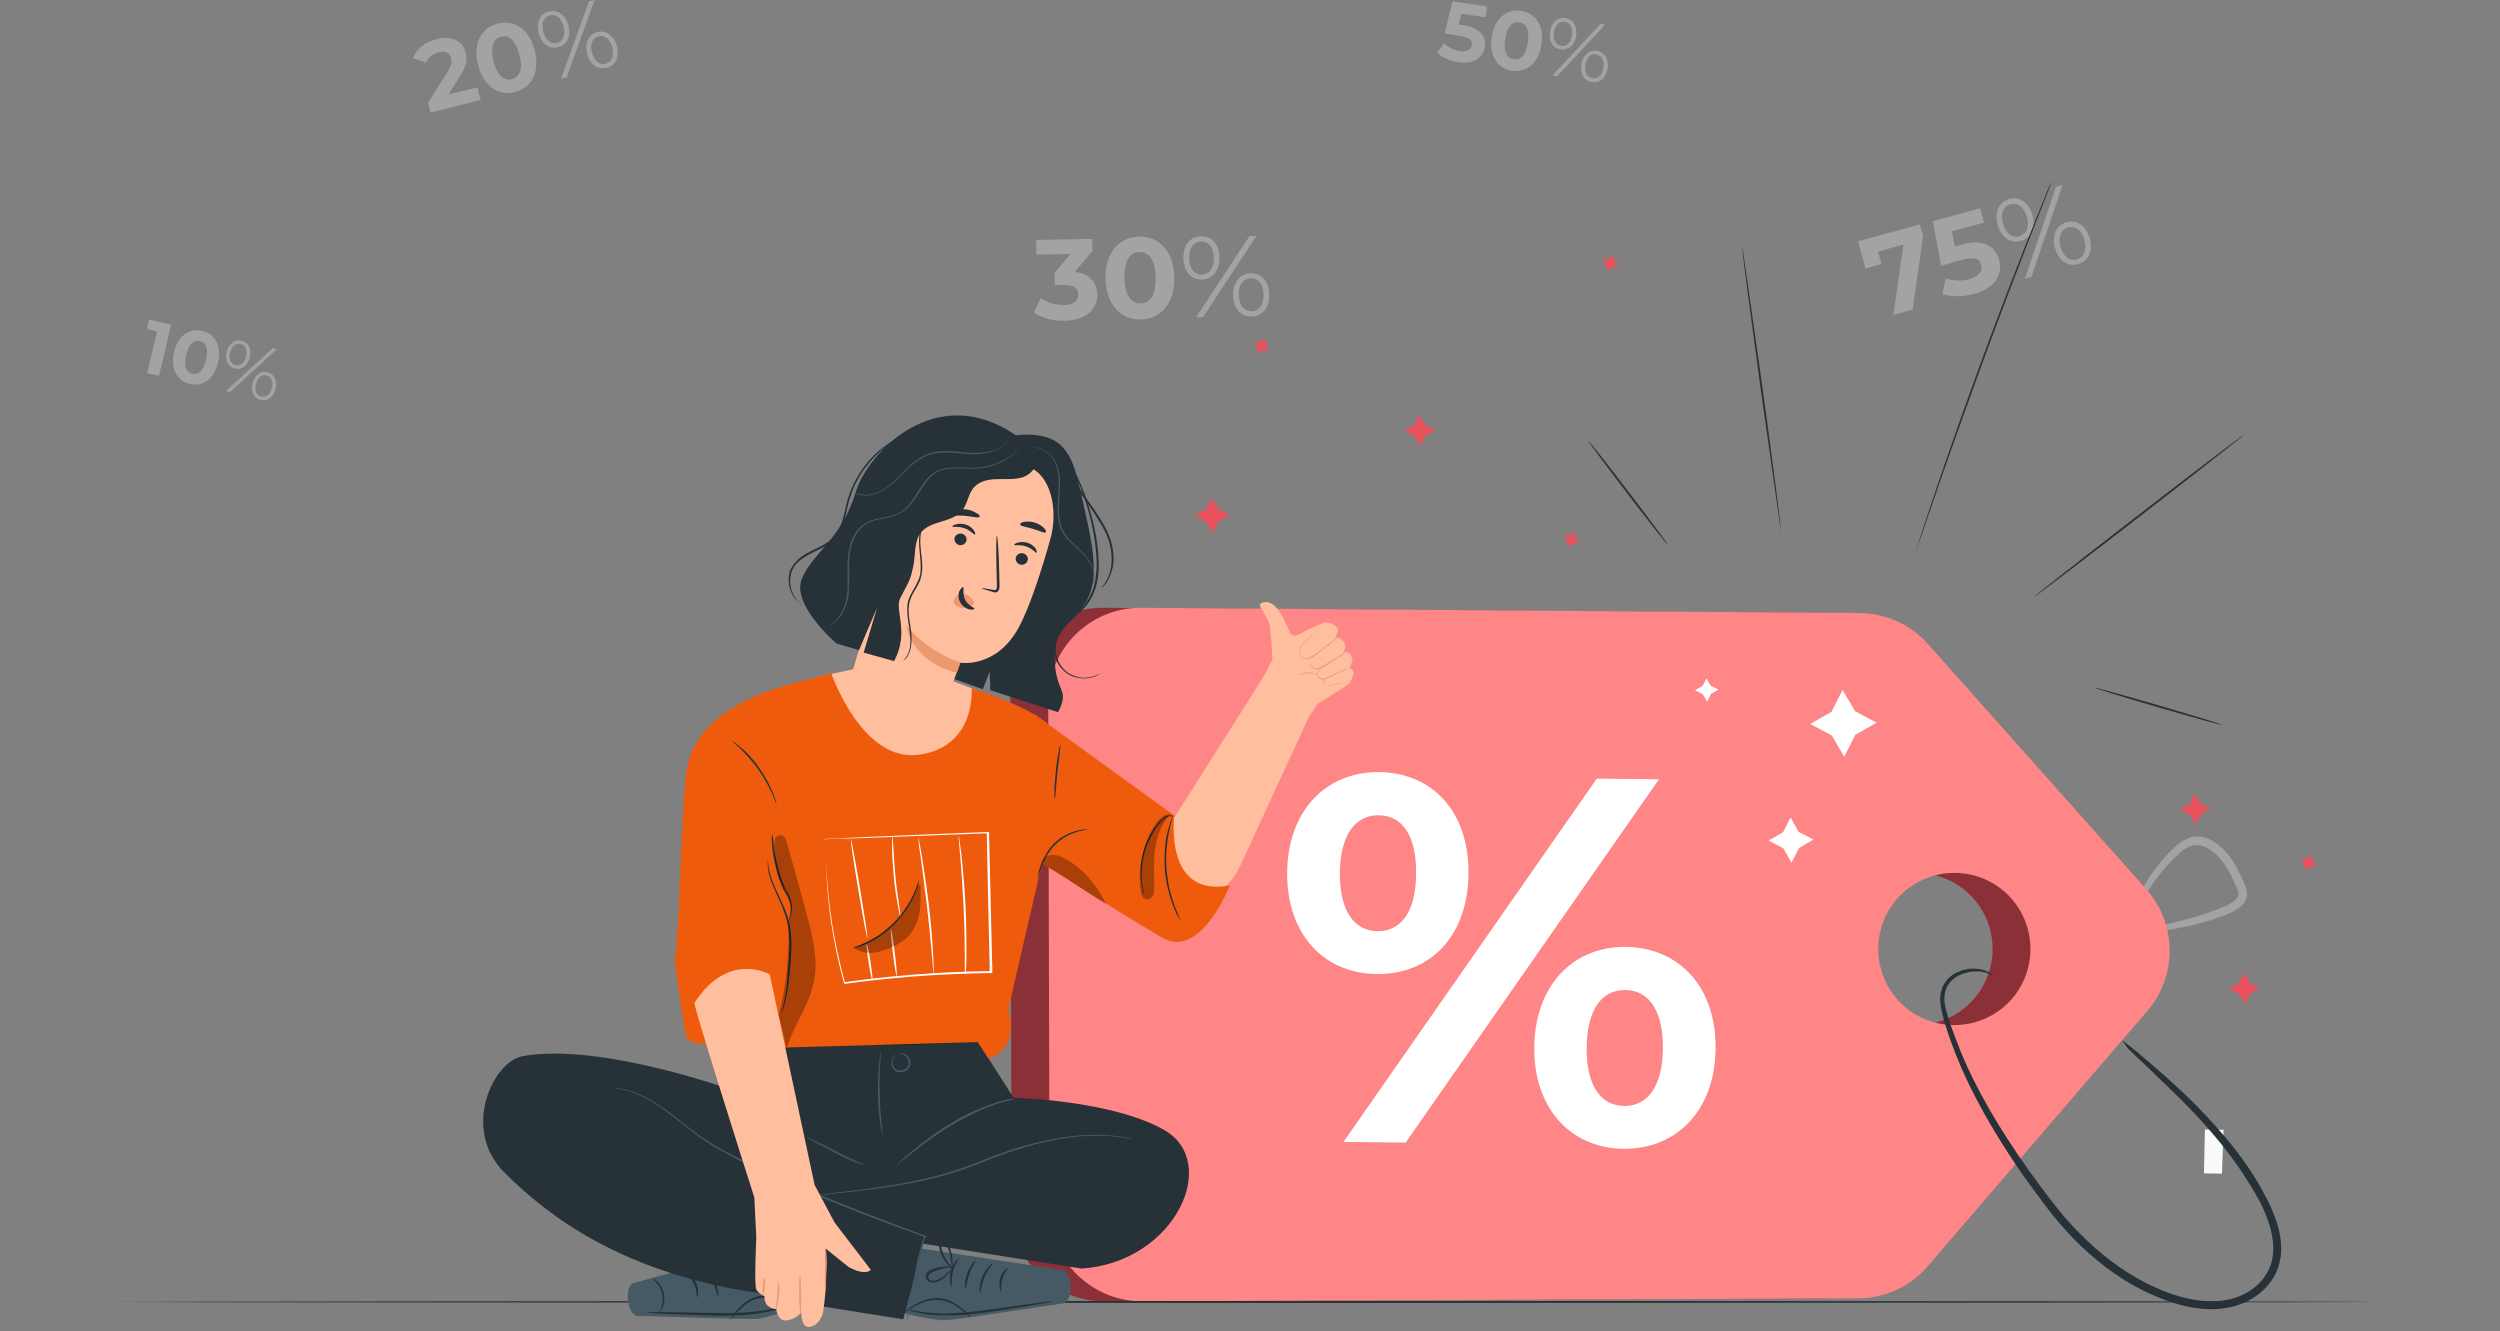 <svg width="447" height="238" viewBox="0 0 447 238" fill="none" xmlns="http://www.w3.org/2000/svg">
<rect x="0" y="0" width="447" height="238" fill="#808080" stroke="none"/>
<g clip-path="url(#clip0_859_13508)">
<path d="M343.268 40.145L343.852 42.193L341.98 55.36L338.528 56.296L340.341 43.714L335.777 45.002L336.421 47.225L333.553 47.986L332.207 43.129L343.268 40.145Z" fill="#A3A3A3"/>
<path d="M357.429 46.405C358.131 48.863 356.902 51.497 352.981 52.55C351.05 53.077 348.884 53.135 347.305 52.55L347.889 49.741C349.177 50.268 350.699 50.268 352.161 49.917C353.741 49.449 354.561 48.512 354.269 47.4C353.976 46.288 353.039 45.82 350.582 46.523L347.07 47.517L345.607 39.559L354.034 37.218L354.736 39.793L349.002 41.373L349.529 44.065L350.64 43.772C354.619 42.602 356.727 44.006 357.429 46.405Z" fill="#A3A3A3"/>
<path d="M357.194 40.203C356.551 37.979 357.429 36.106 359.243 35.58C361.056 35.053 362.753 36.165 363.398 38.447C364.041 40.73 363.164 42.544 361.349 43.07C359.476 43.597 357.779 42.485 357.194 40.203ZM362.403 38.798C361.876 36.984 360.764 36.165 359.476 36.516C358.189 36.867 357.662 38.213 358.131 39.969C358.599 41.724 359.769 42.602 361.056 42.251C362.344 41.842 362.929 40.554 362.403 38.798ZM367.611 33.415L368.781 33.063L363.222 49.508L362.051 49.859L367.611 33.415ZM367.436 44.358C366.792 42.134 367.669 40.261 369.483 39.735C371.356 39.208 372.995 40.378 373.638 42.602C374.283 44.826 373.405 46.699 371.591 47.225C369.776 47.752 368.079 46.64 367.436 44.358ZM372.702 42.953C372.234 41.198 371.063 40.32 369.776 40.671C368.488 41.022 367.962 42.31 368.431 44.124C368.957 45.938 370.069 46.757 371.356 46.406C372.644 45.996 373.17 44.709 372.702 42.953Z" fill="#A3A3A3"/>
<path d="M381.655 166.487C381.655 166.604 380.952 166.721 379.664 166.838C378.378 166.956 376.563 167.072 374.281 167.072C371.999 167.014 369.248 166.897 366.205 166.019C365.796 165.902 365.444 165.726 365.035 165.492C364.625 165.259 364.274 164.907 363.981 164.498C363.688 164.029 363.572 163.503 363.572 162.975C363.572 162.449 363.631 162.039 363.747 161.571C364.157 159.991 364.566 158.294 365.269 156.597C365.62 155.778 366.089 154.959 366.615 154.198C367.141 153.496 367.727 152.794 368.605 152.267C369.014 152.032 369.483 151.799 369.951 151.682C370.418 151.564 370.946 151.564 371.472 151.682C372.408 151.916 373.11 152.442 373.754 152.91C376.154 154.841 377.909 157.065 379.138 159.055C380.367 161.045 380.952 162.801 381.303 164.088C381.596 165.317 381.655 166.078 381.596 166.078C381.362 166.136 380.777 163.327 378.26 159.64C377.031 157.827 375.218 155.837 372.935 154.022C372.35 153.613 371.765 153.203 371.18 153.086C370.594 152.969 370.009 153.086 369.424 153.437C368.838 153.788 368.371 154.374 367.902 155.017C367.434 155.661 367.083 156.363 366.732 157.123C366.089 158.646 365.678 160.284 365.269 161.806C365.094 162.566 365.035 163.151 365.328 163.561C365.561 163.971 366.147 164.322 366.791 164.555C367.434 164.79 368.136 164.966 368.838 165.083C369.54 165.259 370.185 165.375 370.828 165.433C372.115 165.609 373.345 165.726 374.457 165.843C376.68 166.019 378.553 166.019 379.782 166.078C380.952 166.311 381.655 166.428 381.655 166.487Z" fill="#E0E0E0"/>
<path d="M380.836 166.896C380.836 166.78 381.597 166.545 383.002 166.252C384.406 165.902 386.396 165.55 388.854 164.907C391.312 164.322 394.237 163.503 397.281 162.273C398.041 161.98 398.802 161.63 399.387 161.161C399.68 160.928 399.913 160.693 400.089 160.4C400.206 160.167 400.265 159.874 400.206 159.522C400.148 159.172 399.972 158.82 399.797 158.411C399.621 158.001 399.387 157.592 399.211 157.123C398.802 156.304 398.392 155.485 397.866 154.724C397.339 153.963 396.812 153.261 396.11 152.675C395.466 152.09 394.764 151.564 394.004 151.33C393.242 151.037 392.54 151.037 391.838 151.213C391.136 151.447 390.492 151.856 389.906 152.383C387.449 154.548 385.577 156.889 384.289 158.996C383.002 161.102 382.241 163.034 381.772 164.322C381.305 165.667 381.129 166.428 381.012 166.428C380.895 166.428 380.895 165.609 381.187 164.205C381.48 162.799 382.065 160.752 383.352 158.47C384.582 156.187 386.455 153.67 388.971 151.33C389.614 150.745 390.434 150.16 391.429 149.808C392.423 149.457 393.594 149.516 394.53 149.867C394.998 150.043 395.466 150.276 395.934 150.569C396.344 150.862 396.753 151.154 397.164 151.506C397.924 152.208 398.568 152.968 399.153 153.846C399.738 154.724 400.206 155.602 400.616 156.48C400.791 156.889 401.025 157.358 401.201 157.767C401.377 158.177 401.61 158.703 401.728 159.289C401.845 159.874 401.728 160.576 401.436 161.102C401.143 161.63 400.732 162.039 400.323 162.332C399.504 162.917 398.685 163.268 397.866 163.619C394.647 164.848 391.662 165.55 389.146 166.019C386.629 166.487 384.582 166.721 383.178 166.896C381.597 166.954 380.836 167.013 380.836 166.896Z" fill="#A3A3A3"/>
<path d="M397.576 202.011L397.283 209.853L394.064 209.794L394.24 201.952L397.576 202.011Z" fill="#FAFAFA"/>
<path d="M85.372 15.625L85.957 17.849L77.004 20.131L76.536 18.375L79.988 12.874C80.808 11.587 80.808 10.943 80.632 10.358C80.398 9.422 79.637 9.071 78.35 9.363C77.355 9.597 76.594 10.241 76.184 11.177L73.844 10.417C74.429 8.837 75.833 7.549 77.999 7.023C80.632 6.32 82.739 7.257 83.265 9.363C83.558 10.534 83.5 11.646 82.271 13.577L80.222 16.854L85.372 15.625Z" fill="#A3A3A3"/>
<path d="M85.489 11.645C84.494 7.724 86.074 4.974 89 4.213C91.926 3.452 94.618 5.149 95.613 9.011C96.608 12.932 95.028 15.683 92.102 16.444C89.234 17.204 86.484 15.507 85.489 11.645ZM92.863 9.772C92.16 7.08 90.932 6.203 89.586 6.554C88.24 6.905 87.596 8.251 88.24 10.943C88.942 13.634 90.171 14.512 91.517 14.161C92.921 13.81 93.565 12.406 92.863 9.772Z" fill="#A3A3A3"/>
<path d="M96.315 5.91C95.847 3.979 96.549 2.399 98.129 2.048C99.709 1.639 101.113 2.633 101.64 4.565C102.167 6.496 101.347 8.076 99.826 8.427C98.187 8.836 96.783 7.842 96.315 5.91ZM100.762 4.74C100.353 3.219 99.416 2.458 98.305 2.75C97.193 3.043 96.725 4.155 97.134 5.676C97.544 7.198 98.48 7.959 99.592 7.666C100.704 7.373 101.172 6.262 100.762 4.74ZM105.327 0.234L106.322 0L101.289 13.869L100.294 14.103L105.327 0.234ZM104.976 9.597C104.508 7.666 105.268 6.086 106.79 5.735C108.37 5.325 109.774 6.32 110.301 8.251C110.769 10.182 110.067 11.762 108.487 12.114C106.907 12.523 105.444 11.528 104.976 9.597ZM109.482 8.485C109.072 6.964 108.136 6.203 107.024 6.496C105.912 6.788 105.444 7.9 105.853 9.422C106.263 10.943 107.199 11.704 108.311 11.411C109.365 11.06 109.833 9.948 109.482 8.485Z" fill="#A3A3A3"/>
<path d="M196.206 52.609C196.265 55.008 194.45 57.29 190.354 57.349C188.365 57.407 186.258 56.88 184.854 55.886L186.082 53.311C187.194 54.13 188.715 54.54 190.178 54.54C191.818 54.54 192.87 53.837 192.812 52.667C192.812 51.555 191.992 50.911 190.121 50.97H188.598L188.54 48.805L191.408 45.411L185.321 45.528L185.263 42.894L195.27 42.719L195.328 44.884L192.168 48.629C194.86 48.922 196.147 50.502 196.206 52.609Z" fill="#A3A3A3"/>
<path d="M197.669 49.8C197.61 45.06 200.185 42.368 203.697 42.31C207.208 42.251 209.9 44.884 209.959 49.624C210.016 54.365 207.501 57.056 203.931 57.115C200.42 57.173 197.786 54.54 197.669 49.8ZM206.623 49.624C206.565 46.347 205.394 45.06 203.755 45.06C202.117 45.06 201.005 46.464 201.063 49.683C201.122 52.96 202.293 54.248 203.931 54.248C205.57 54.248 206.681 52.902 206.623 49.624Z" fill="#A3A3A3"/>
<path d="M211.598 46.172C211.539 43.831 212.827 42.251 214.757 42.251C216.689 42.192 218.034 43.714 218.034 46.055C218.093 48.395 216.748 49.975 214.875 49.975C212.943 50.034 211.656 48.513 211.598 46.172ZM217.04 46.113C216.982 44.241 216.104 43.187 214.757 43.187C213.412 43.187 212.593 44.358 212.593 46.172C212.651 47.986 213.529 49.098 214.875 49.098C216.221 49.039 217.04 47.927 217.04 46.113ZM223.419 42.192H224.647L215.109 56.705H213.88L223.419 42.192ZM220.492 52.785C220.435 50.444 221.78 48.864 223.653 48.864C225.584 48.805 226.93 50.385 226.93 52.667C226.989 55.008 225.701 56.588 223.77 56.588C221.897 56.647 220.492 55.125 220.492 52.785ZM225.935 52.667C225.877 50.853 224.999 49.742 223.653 49.742C222.307 49.742 221.487 50.912 221.487 52.726C221.546 54.599 222.424 55.652 223.77 55.652C225.116 55.652 225.935 54.54 225.935 52.667Z" fill="#A3A3A3"/>
<path d="M265.492 8.369C265.2 10.183 263.62 11.587 260.694 11.119C259.29 10.885 257.826 10.3 256.949 9.422L258.178 7.725C258.88 8.427 259.875 8.954 260.987 9.129C262.157 9.305 262.976 8.895 263.152 8.076C263.269 7.257 262.801 6.672 260.928 6.379L258.295 5.969L259.699 0.234L265.902 1.171L265.61 3.102L261.279 2.458L260.811 4.389L261.63 4.506C264.732 4.974 265.727 6.555 265.492 8.369Z" fill="#A3A3A3"/>
<path d="M266.722 6.613C267.249 3.219 269.414 1.58 271.988 1.931C274.563 2.341 276.144 4.565 275.617 7.959C275.091 11.353 272.925 12.992 270.35 12.64C267.776 12.231 266.195 10.007 266.722 6.613ZM273.159 7.608C273.511 5.267 272.866 4.155 271.638 3.98C270.467 3.804 269.473 4.623 269.121 6.964C268.77 9.305 269.414 10.417 270.643 10.592C271.872 10.768 272.809 9.949 273.159 7.608Z" fill="#A3A3A3"/>
<path d="M277.14 5.675C277.374 3.978 278.485 3.042 279.89 3.217C281.236 3.451 282.055 4.68 281.821 6.377C281.587 8.074 280.417 9.011 279.071 8.835C277.666 8.66 276.905 7.372 277.14 5.675ZM286.151 4.271L287.029 4.388L278.427 13.634L277.55 13.517L286.151 4.271ZM281.06 6.319C281.295 4.973 280.768 4.095 279.773 3.919C278.778 3.744 278.076 4.505 277.842 5.792C277.666 7.138 278.135 8.016 279.13 8.191C280.124 8.367 280.885 7.665 281.06 6.319ZM282.757 11.527C282.992 9.83 284.162 8.894 285.508 9.069C286.912 9.303 287.673 10.532 287.439 12.229C287.205 13.926 286.093 14.863 284.689 14.687C283.285 14.511 282.465 13.224 282.757 11.527ZM286.679 12.112C286.854 10.766 286.386 9.889 285.391 9.713C284.454 9.537 283.694 10.24 283.459 11.585C283.226 12.931 283.752 13.809 284.747 13.985C285.742 14.161 286.444 13.458 286.679 12.112Z" fill="#A3A3A3"/>
<path d="M30.596 58.052L28.431 67.181L26.324 66.713L28.08 59.281L26.266 58.812L26.675 57.115L30.596 58.052Z" fill="#A3A3A3"/>
<path d="M31.122 62.968C31.824 59.924 33.931 58.637 36.154 59.164C38.437 59.69 39.666 61.797 38.964 64.84C38.261 67.883 36.213 69.171 33.931 68.644C31.707 68.117 30.42 66.01 31.122 62.968ZM36.857 64.313C37.325 62.207 36.798 61.212 35.745 60.978C34.691 60.744 33.755 61.446 33.287 63.494C32.819 65.601 33.346 66.596 34.399 66.83C35.394 67.064 36.33 66.42 36.857 64.313Z" fill="#A3A3A3"/>
<path d="M48.736 62.265L49.496 62.441L41.128 70.107L40.367 69.931L48.736 62.265ZM40.543 62.909C40.894 61.446 41.947 60.627 43.176 60.919C44.405 61.212 44.99 62.382 44.639 63.904C44.288 65.425 43.235 66.186 42.006 65.893C40.777 65.601 40.192 64.372 40.543 62.909ZM43.995 63.728C44.288 62.558 43.878 61.68 43.001 61.504C42.123 61.329 41.42 61.914 41.128 63.084C40.835 64.255 41.245 65.133 42.123 65.308C43.001 65.484 43.761 64.898 43.995 63.728ZM45.166 68.527C45.517 67.064 46.57 66.245 47.799 66.537C49.028 66.83 49.613 68 49.262 69.522C48.911 70.985 47.858 71.804 46.629 71.511C45.4 71.219 44.815 70.048 45.166 68.527ZM48.618 69.346C48.911 68.176 48.502 67.298 47.624 67.122C46.746 66.947 46.044 67.473 45.751 68.702C45.458 69.873 45.868 70.751 46.746 70.926C47.624 71.102 48.326 70.516 48.618 69.346Z" fill="#A3A3A3"/>
<path d="M376.972 158.998L337.94 115.167C334.838 111.655 330.391 109.665 325.709 109.607L197.259 108.67C188.071 108.612 180.58 116.045 180.639 125.232L180.873 216.172C180.873 225.301 188.305 232.674 197.434 232.674L325.416 232.147C330.216 232.147 334.78 230.041 337.881 226.412L377.148 180.767C382.591 174.505 382.474 165.201 376.972 158.998ZM355.261 174.798C352.453 181.762 344.494 185.098 337.531 182.288C330.566 179.48 327.231 171.521 330.04 164.557C332.848 157.593 340.808 154.258 347.771 157.066C354.735 159.875 358.129 167.834 355.261 174.798Z" fill="#E8505B"/>
<g opacity="0.4">
<path d="M376.972 158.999L337.94 115.168C334.838 111.656 330.391 109.666 325.709 109.608L197.259 108.671C188.071 108.613 180.58 116.046 180.639 125.233L180.873 216.173C180.873 225.302 188.305 232.675 197.434 232.675L325.416 232.148C330.216 232.148 334.78 230.042 337.881 226.413L377.148 180.768C382.591 174.506 382.474 165.202 376.972 158.999ZM355.261 174.799C352.453 181.763 344.494 185.099 337.531 182.289C330.566 179.481 327.231 171.522 330.04 164.558C332.848 157.594 340.808 154.259 347.771 157.067C354.735 159.876 358.129 167.835 355.261 174.799Z" fill="black"/>
</g>
<path d="M383.759 158.998L344.727 115.167C341.626 111.655 337.178 109.665 332.497 109.607L204.046 108.67C194.858 108.612 187.368 116.045 187.426 125.232L187.659 216.172C187.659 225.301 195.092 232.674 204.221 232.674L332.204 232.147C337.002 232.147 341.567 230.041 344.668 226.412L383.935 180.767C389.319 174.505 389.261 165.201 383.759 158.998ZM362.048 174.798C359.24 181.762 351.281 185.098 344.318 182.288C337.354 179.48 334.018 171.521 336.827 164.557C339.635 157.593 347.595 154.258 354.558 157.066C361.522 159.875 364.858 167.834 362.048 174.798Z" fill="#FF8686"/>
<path d="M230.146 155.956C230.263 144.954 237.052 137.99 246.59 138.048C256.129 138.165 262.683 145.13 262.566 156.249C262.449 167.367 255.777 174.214 246.239 174.155C236.7 174.097 230.029 167.016 230.146 155.956ZM253.202 156.19C253.261 149.167 250.57 145.773 246.473 145.773C242.435 145.715 239.627 149.167 239.568 156.073C239.509 162.979 242.26 166.489 246.298 166.489C250.394 166.548 253.145 163.212 253.202 156.19ZM285.506 139.219L296.624 139.336L251.331 204.293L240.212 204.176L285.506 139.219ZM274.328 187.205C274.446 176.204 281.234 169.24 290.656 169.298C300.194 169.415 306.865 176.437 306.748 187.498C306.631 198.5 299.844 205.464 290.304 205.405C280.882 205.288 274.211 198.265 274.328 187.205ZM297.327 187.439C297.385 180.533 294.694 177.023 290.597 177.023C286.559 176.965 283.75 180.3 283.692 187.322C283.633 194.345 286.384 197.739 290.422 197.739C294.518 197.798 297.269 194.345 297.327 187.439Z" fill="white"/>
<path d="M379.49 186.092C379.548 186.034 379.957 186.385 380.777 187.029C381.596 187.672 382.767 188.609 384.229 189.896C385.693 191.184 387.507 192.705 389.555 194.636C391.603 196.508 393.827 198.733 396.168 201.366C398.508 203.999 400.966 206.984 403.132 210.495C403.424 210.963 403.658 211.373 403.951 211.841C404.185 212.31 404.478 212.777 404.712 213.245C405.238 214.181 405.766 215.176 406.175 216.171C407.053 218.219 407.813 220.444 407.872 222.901C407.93 224.13 407.755 225.359 407.346 226.587C406.935 227.817 406.292 228.929 405.414 229.923C403.717 231.855 401.318 233.2 398.743 233.727C396.168 234.312 393.417 234.137 390.842 233.552C388.21 232.967 385.752 231.972 383.293 230.801C378.436 228.402 374.281 225.066 370.712 221.439C368.957 219.624 367.318 217.693 365.854 215.761C364.392 213.831 362.987 211.899 361.641 210.027C356.375 202.419 352.278 195.104 349.703 188.55C349.06 186.911 348.474 185.332 348.006 183.81C347.772 183.05 347.538 182.289 347.363 181.586C347.187 180.825 347.011 180.182 346.953 179.421C346.777 177.958 347.128 176.494 347.889 175.5C348.65 174.447 349.703 173.862 350.64 173.569C351.108 173.393 351.575 173.335 352.044 173.217C352.512 173.217 352.922 173.159 353.272 173.217C354.034 173.217 354.678 173.452 355.204 173.628C355.673 173.862 356.023 174.037 356.199 174.271C356.375 174.447 356.492 174.564 356.492 174.564C356.492 174.564 356.375 174.505 356.14 174.388C355.906 174.212 355.555 174.095 355.087 173.921C354.619 173.803 353.976 173.628 353.272 173.686C352.922 173.686 352.512 173.745 352.103 173.803C351.692 173.921 351.283 173.978 350.815 174.154C349.937 174.505 349.06 175.032 348.415 175.968C347.772 176.846 347.538 178.075 347.713 179.362C347.772 180.006 348.006 180.708 348.182 181.411C348.357 182.113 348.591 182.815 348.884 183.576C349.41 185.039 349.995 186.56 350.64 188.198C353.272 194.578 357.427 201.775 362.753 209.266C364.099 211.139 365.504 213.012 366.966 214.942C368.429 216.815 370.009 218.688 371.765 220.444C375.218 223.955 379.255 227.173 383.938 229.514C386.278 230.684 388.677 231.62 391.135 232.148C393.593 232.732 396.051 232.85 398.391 232.381C400.674 231.913 402.839 230.742 404.302 229.045C405.823 227.407 406.526 225.183 406.468 223.018C406.409 220.853 405.766 218.746 404.945 216.756C404.536 215.761 404.068 214.826 403.541 213.948C403.307 213.479 403.015 213.012 402.78 212.601C402.488 212.134 402.254 211.724 401.961 211.315C399.855 207.862 397.513 204.877 395.231 202.244C392.949 199.611 390.784 197.386 388.795 195.456C386.804 193.524 385.107 191.886 383.703 190.54C382.299 189.194 381.187 188.198 380.426 187.438C379.841 186.501 379.431 186.092 379.49 186.092Z" fill="#263238"/>
<path d="M318.514 95.27C318.456 95.27 316.817 83.8 314.828 69.697C312.897 55.535 311.375 44.065 311.493 44.065C311.55 44.065 313.19 55.477 315.179 69.638C317.11 83.742 318.573 95.212 318.514 95.27Z" fill="#263238"/>
<path d="M366.792 32.594C366.792 32.594 366.792 32.652 366.733 32.769C366.674 32.886 366.616 33.062 366.557 33.296C366.382 33.764 366.148 34.408 365.797 35.227C365.153 36.924 364.158 39.382 362.987 42.367C360.647 48.394 357.428 56.762 354.034 66.067C350.64 75.372 347.656 83.799 345.549 89.943C344.496 92.986 343.677 95.444 343.032 97.2C342.74 98.019 342.506 98.721 342.33 99.189C342.271 99.423 342.213 99.54 342.154 99.716C342.213 99.599 342.271 99.423 342.33 99.189C342.506 98.721 342.682 98.077 342.974 97.2C343.501 95.444 344.32 92.986 345.374 89.885C347.421 83.74 350.348 75.255 353.741 66.008C357.135 56.704 360.355 48.394 362.754 42.367C363.982 39.382 364.919 36.924 365.621 35.227C365.972 34.408 366.207 33.764 366.44 33.296C366.557 33.062 366.616 32.945 366.674 32.769C366.733 32.652 366.733 32.594 366.792 32.594Z" fill="#263238"/>
<path d="M382.621 92.318C393.003 84.294 401.371 77.727 401.312 77.65C401.252 77.573 392.788 84.016 382.406 92.04C372.024 100.064 363.657 106.63 363.715 106.707C363.775 106.784 372.239 100.342 382.621 92.318Z" fill="#263238"/>
<path d="M298.175 97.379C298.252 97.32 295.134 93.109 291.21 87.972C287.286 82.835 284.043 78.718 283.966 78.777C283.889 78.836 287.008 83.048 290.931 88.185C294.855 93.322 298.098 97.438 298.175 97.379Z" fill="#263238"/>
<path d="M397.35 129.623C397.377 129.529 392.293 127.965 385.994 126.129C379.696 124.292 374.568 122.88 374.541 122.972C374.514 123.066 379.597 124.629 385.897 126.466C392.195 128.302 397.322 129.715 397.35 129.623Z" fill="#263238"/>
<path d="M323.66 129.446L327.464 127.28L329.454 123.359L331.677 127.163L335.54 129.211L331.736 131.376L329.747 135.298L327.522 131.493L323.66 129.446Z" fill="white"/>
<path d="M303.062 123.419L304.409 122.658L305.111 121.312L305.872 122.599L307.276 123.302L305.93 124.062L305.228 125.467L304.468 124.121L303.062 123.419Z" fill="white"/>
<path d="M316.23 150.278L318.805 148.815L320.152 146.182L321.615 148.757L324.248 150.102L321.673 151.625L320.327 154.257L318.864 151.683L316.23 150.278Z" fill="white"/>
<path d="M424.2 232.791C424.2 232.85 333.962 232.967 222.598 232.967C111.236 232.908 20.998 232.85 20.998 232.791C20.998 232.732 111.236 232.615 222.598 232.615C333.903 232.615 424.2 232.674 424.2 232.791Z" fill="#263238"/>
<path d="M138.569 222.375C138.569 222.375 114.108 229.163 113.171 229.456C111.708 229.983 111.943 235.367 114.225 235.308C115.337 235.25 133.01 235.952 135.233 235.835C137.457 235.717 143.485 233.318 143.485 233.318L138.569 222.375Z" fill="#455A64"/>
<path d="M128.384 231.746C128.267 231.746 128.091 230.459 127.33 229.112C126.57 227.766 125.516 226.947 125.575 226.889C125.633 226.771 126.804 227.473 127.682 228.937C128.501 230.341 128.501 231.746 128.384 231.746Z" fill="#263238"/>
<path d="M130.898 230.567C130.781 230.567 130.547 229.456 129.903 228.168C129.26 226.881 128.499 226.003 128.558 225.886C128.615 225.827 129.552 226.588 130.254 227.934C130.957 229.339 131.016 230.567 130.898 230.567Z" fill="#263238"/>
<path d="M133.296 229.924C133.178 229.924 133.237 228.695 132.71 227.349C132.183 226.003 131.306 225.125 131.364 225.066C131.423 224.95 132.535 225.711 133.061 227.232C133.705 228.636 133.413 229.983 133.296 229.924Z" fill="#263238"/>
<path d="M132.877 226.761C132.818 226.761 132.643 226.118 132.643 224.947C132.643 224.362 132.701 223.719 132.877 222.958C132.994 222.607 133.111 222.197 133.228 221.846C133.286 221.67 133.403 221.437 133.638 221.261C133.872 221.085 134.281 221.085 134.457 221.32C134.691 221.494 134.75 221.787 134.808 222.022C134.808 222.256 134.867 222.431 134.867 222.665C134.867 223.075 134.808 223.484 134.691 223.836C134.515 224.597 134.223 225.182 133.931 225.708C133.345 226.703 132.877 227.23 132.818 227.172C132.76 227.113 133.17 226.586 133.638 225.592C133.872 225.064 134.105 224.479 134.281 223.777C134.34 223.426 134.398 223.075 134.398 222.665C134.398 222.314 134.398 221.846 134.164 221.612C134.048 221.494 133.931 221.494 133.813 221.612C133.696 221.67 133.638 221.846 133.52 222.022C133.345 222.372 133.228 222.724 133.17 223.075C132.994 223.777 132.877 224.421 132.818 225.006C132.818 226.059 132.936 226.761 132.877 226.761Z" fill="#263238"/>
<path d="M132.887 226.536C132.887 226.478 133.473 226.302 134.467 226.302C134.935 226.302 135.579 226.36 136.222 226.536C136.515 226.595 136.867 226.712 137.217 226.887C137.569 227.062 137.919 227.531 137.745 227.999C137.628 228.467 137.276 228.76 136.867 228.877C136.457 228.994 136.105 228.935 135.755 228.877C135.111 228.701 134.584 228.409 134.175 228.116C133.414 227.531 133.004 227.004 133.062 227.004C133.121 226.945 133.59 227.355 134.35 227.882C134.76 228.116 135.228 228.409 135.872 228.525C136.164 228.584 136.515 228.584 136.75 228.525C137.042 228.467 137.276 228.233 137.335 227.94C137.393 227.647 137.217 227.414 136.983 227.238C136.75 227.062 136.398 227.004 136.105 226.887C135.52 226.712 134.935 226.653 134.467 226.595C133.531 226.478 132.945 226.595 132.887 226.536Z" fill="#263238"/>
<path d="M124.638 231.971C124.521 231.971 124.638 230.918 124.169 229.748C123.702 228.578 122.883 227.933 123 227.816C123.058 227.7 124.053 228.285 124.58 229.572C125.047 230.918 124.697 232.03 124.638 231.971Z" fill="#263238"/>
<path d="M141.672 233.083C141.672 233.083 141.321 233.259 140.736 233.551C140.091 233.785 139.215 234.136 138.044 234.37C135.703 234.955 132.368 235.307 128.739 235.248C125.053 235.189 121.775 235.014 119.376 234.955C118.264 234.897 117.269 234.839 116.567 234.78C115.923 234.722 115.514 234.722 115.514 234.663C115.514 234.663 115.865 234.605 116.567 234.605C117.328 234.605 118.264 234.605 119.376 234.605C121.834 234.663 125.11 234.722 128.739 234.78C132.368 234.839 135.703 234.546 137.985 234.02C140.267 233.609 141.672 233.025 141.672 233.083Z" fill="#263238"/>
<path d="M142.368 233.672C142.309 233.731 141.666 233.322 140.553 232.853C139.442 232.385 137.745 231.799 135.931 232.092C134.117 232.385 132.771 233.614 131.952 234.491C131.074 235.369 130.605 235.954 130.547 235.954C130.488 235.896 130.898 235.252 131.717 234.316C132.126 233.848 132.654 233.322 133.356 232.794C134.058 232.268 134.877 231.858 135.872 231.741C137.862 231.449 139.559 232.092 140.671 232.677C141.783 233.146 142.426 233.614 142.368 233.672Z" fill="#263238"/>
<path d="M117.903 234.724C117.844 234.666 118.078 234.374 118.254 233.788C118.429 233.203 118.605 232.384 118.429 231.506C118.254 230.628 117.844 229.867 117.434 229.4C117.025 228.931 116.732 228.697 116.791 228.639C116.791 228.58 117.2 228.755 117.61 229.224C118.078 229.691 118.546 230.452 118.722 231.389C118.897 232.384 118.722 233.261 118.429 233.846C118.195 234.491 117.903 234.724 117.903 234.724Z" fill="#263238"/>
<path d="M164.079 223.136C164.079 223.136 189.125 226.939 190.179 227.173C191.7 227.524 192.11 232.908 189.827 233.084C188.775 233.201 171.277 235.951 169.053 236.068C166.829 236.185 159.807 234.371 159.807 234.371L164.079 223.136Z" fill="#455A64"/>
<path d="M175.256 231.148C175.372 231.148 175.372 229.86 176.016 228.397C176.601 226.934 177.538 226.056 177.479 225.939C177.421 225.822 176.308 226.7 175.665 228.221C174.963 229.801 175.139 231.206 175.256 231.148Z" fill="#263238"/>
<path d="M172.623 230.333C172.74 230.333 172.857 229.164 173.326 227.817C173.794 226.471 174.496 225.476 174.379 225.418C174.32 225.359 173.442 226.237 172.916 227.701C172.448 229.105 172.507 230.333 172.623 230.333Z" fill="#263238"/>
<path d="M170.153 229.985C170.27 229.985 170.035 228.756 170.387 227.351C170.737 225.947 171.557 225.011 171.44 224.952C171.381 224.893 170.387 225.771 169.977 227.293C169.626 228.756 170.035 230.043 170.153 229.985Z" fill="#263238"/>
<path d="M170.223 226.762C170.282 226.762 170.399 226.06 170.282 224.949C170.223 224.363 170.048 223.72 169.813 223.017C169.696 222.666 169.521 222.315 169.346 221.905C169.228 221.729 169.111 221.496 168.877 221.379C168.643 221.203 168.233 221.32 168.058 221.496C167.883 221.729 167.824 222.022 167.824 222.198C167.824 222.433 167.824 222.607 167.883 222.842C167.941 223.252 168.058 223.661 168.175 224.012C168.468 224.715 168.819 225.299 169.17 225.768C169.872 226.704 170.399 227.114 170.458 227.114C170.515 227.055 170.048 226.529 169.404 225.592C169.111 225.124 168.761 224.539 168.526 223.837C168.409 223.485 168.351 223.135 168.292 222.724C168.233 222.374 168.175 221.905 168.409 221.671C168.526 221.555 168.643 221.555 168.702 221.613C168.819 221.672 168.935 221.847 168.994 222.022C169.17 222.374 169.346 222.725 169.463 223.076C169.755 223.778 169.93 224.363 169.989 224.949C170.165 226.06 170.165 226.762 170.223 226.762Z" fill="#263238"/>
<path d="M170.154 226.529C170.154 226.47 169.569 226.353 168.574 226.47C168.107 226.529 167.522 226.646 166.877 226.88C166.585 226.996 166.234 227.114 165.942 227.348C165.649 227.582 165.356 228.05 165.532 228.519C165.707 228.928 166.116 229.221 166.527 229.279C166.936 229.338 167.287 229.279 167.638 229.162C168.282 228.928 168.75 228.519 169.102 228.226C169.804 227.524 170.154 226.996 170.097 226.996C170.038 226.938 169.628 227.407 168.926 228.05C168.574 228.343 168.107 228.693 167.522 228.869C167.229 228.986 166.936 229.045 166.644 228.986C166.351 228.928 166.058 228.752 165.999 228.46C165.883 228.226 166.058 227.933 166.292 227.758C166.527 227.582 166.819 227.407 167.112 227.289C167.696 227.055 168.224 226.88 168.691 226.822C169.511 226.587 170.154 226.587 170.154 226.529Z" fill="#263238"/>
<path d="M178.99 230.973C179.108 230.973 178.873 229.92 179.225 228.75C179.517 227.52 180.277 226.818 180.161 226.701C180.103 226.584 179.166 227.287 178.815 228.633C178.464 229.978 178.932 231.032 178.99 230.973Z" fill="#263238"/>
<path d="M162.209 234.135C162.209 234.135 162.56 234.252 163.204 234.486C163.848 234.662 164.784 234.895 166.012 235.012C168.412 235.305 171.747 235.247 175.376 234.779C179.004 234.31 182.281 233.725 184.622 233.374C185.734 233.199 186.671 233.023 187.431 232.906C188.075 232.789 188.425 232.672 188.425 232.672C188.425 232.672 188.075 232.672 187.373 232.73C186.612 232.848 185.676 232.965 184.563 233.082C182.106 233.433 178.887 233.901 175.317 234.369C171.689 234.838 168.412 234.954 166.012 234.721C163.672 234.486 162.268 234.018 162.209 234.135Z" fill="#263238"/>
<path d="M161.562 234.781C161.621 234.839 162.206 234.372 163.26 233.728C164.313 233.142 165.893 232.323 167.766 232.44C169.638 232.499 171.043 233.552 172.038 234.313C172.974 235.074 173.559 235.6 173.618 235.6C173.677 235.541 173.149 234.957 172.213 234.137C171.745 233.728 171.16 233.259 170.4 232.85C169.696 232.44 168.76 232.147 167.766 232.089C165.776 232.031 164.137 232.908 163.084 233.552C162.089 234.196 161.562 234.722 161.562 234.781Z" fill="#263238"/>
<path d="M242.024 120.14C241.848 119.672 241.263 119.438 241.263 119.438L241.848 118.268C241.848 118.268 241.79 117.565 241.497 117.039C241.205 116.513 240.21 116.571 240.21 116.571L240.385 116.22C240.62 115.752 240.561 115.166 240.268 114.757C240.21 114.698 240.151 114.64 240.092 114.581C239.683 114.055 238.806 113.938 238.806 113.938C238.806 113.938 239.39 112.825 239.156 112.358C238.806 111.713 237.576 111.07 236.64 111.363C235.645 111.713 233.538 112.708 232.076 113.528C231.49 113.82 230.788 113.586 230.554 112.943C230.144 111.772 229.325 110.016 228.33 108.788C227.219 107.442 226.224 107.558 225.58 107.793C225.287 107.91 225.17 108.261 225.346 108.495C225.814 109.255 226.691 110.778 226.926 111.421C227.219 112.182 227.511 117.975 227.511 117.975L225.931 120.959L210.013 146.123C210.013 146.123 185.962 129.914 186.02 129.504L184.908 148.113L203.05 160.168C206.21 162.275 210.13 162.86 213.759 161.748C217.387 160.695 220.313 158.061 221.834 154.609L234.065 128.099L235.528 125.934L241.263 122.247C241.263 122.247 242.2 120.609 242.024 120.14Z" fill="#FFBE9D"/>
<path d="M239.388 113.879C239.388 113.879 239.33 113.937 239.271 113.996C239.155 114.055 239.038 114.172 238.921 114.289C238.628 114.522 238.16 114.874 237.633 115.283C237.107 115.693 236.404 116.219 235.702 116.747C235.351 117.039 234.999 117.332 234.532 117.566C234.122 117.799 233.537 117.975 233.01 117.741C232.776 117.625 232.541 117.39 232.425 117.156C232.308 116.921 232.25 116.629 232.308 116.395C232.308 115.869 232.6 115.4 232.893 115.108C233.186 114.757 233.537 114.464 233.829 114.23C234.122 113.996 234.414 113.703 234.707 113.527C235.234 113.118 235.644 112.767 235.994 112.475C236.111 112.357 236.229 112.299 236.346 112.182C236.287 112.24 236.17 112.357 235.994 112.475C235.702 112.767 235.292 113.118 234.766 113.527C234.532 113.762 234.239 113.996 233.888 114.289C233.595 114.581 233.245 114.815 232.952 115.167C232.659 115.517 232.425 115.927 232.367 116.395C232.308 116.863 232.541 117.39 233.01 117.625C233.245 117.741 233.478 117.741 233.712 117.683C233.947 117.625 234.18 117.566 234.414 117.449C234.825 117.214 235.175 116.863 235.585 116.629C236.287 116.102 236.989 115.576 237.516 115.167C238.043 114.757 238.511 114.464 238.804 114.23C238.921 114.113 239.097 114.055 239.155 113.996C239.33 113.937 239.388 113.879 239.388 113.879Z" fill="#EB996E"/>
<path d="M240.621 116.63C240.621 116.63 240.504 116.688 240.328 116.864C240.152 116.981 239.919 117.216 239.567 117.391C238.924 117.859 237.987 118.444 236.934 119.088C236.699 119.263 236.407 119.381 236.173 119.498C235.88 119.615 235.588 119.674 235.354 119.674C234.769 119.615 234.417 119.205 234.242 118.796C234.124 118.386 234.242 118.035 234.3 117.859C234.359 117.742 234.417 117.684 234.417 117.625C234.476 117.566 234.476 117.566 234.476 117.566C234.476 117.566 234.417 117.684 234.3 117.859C234.242 118.035 234.125 118.386 234.3 118.737C234.417 119.088 234.769 119.439 235.295 119.498C235.53 119.498 235.821 119.439 236.056 119.322C236.29 119.205 236.583 119.029 236.817 118.913C237.87 118.268 238.807 117.684 239.45 117.273C239.743 117.099 240.035 116.923 240.211 116.747C240.562 116.688 240.621 116.63 240.621 116.63Z" fill="#EB996E"/>
<path d="M241.379 119.263C241.379 119.263 241.262 119.321 241.086 119.438C240.852 119.556 240.619 119.673 240.326 119.848C239.682 120.199 238.746 120.609 237.751 121.077C237.516 121.194 237.224 121.311 236.99 121.429C236.756 121.486 236.464 121.545 236.229 121.486C235.995 121.429 235.761 121.253 235.645 121.077C235.527 120.843 235.527 120.667 235.527 120.434C235.586 120.023 235.819 119.79 235.995 119.673C236.171 119.556 236.288 119.497 236.288 119.497C236.288 119.497 236.229 119.556 236.054 119.731C235.936 119.848 235.702 120.082 235.645 120.434C235.645 120.609 235.645 120.784 235.761 120.96C235.878 121.136 236.054 121.253 236.288 121.311C236.521 121.37 236.756 121.311 236.99 121.253C237.224 121.194 237.458 121.018 237.751 120.901C238.746 120.433 239.682 120.023 240.384 119.673C240.676 119.556 240.969 119.438 241.204 119.321C241.262 119.263 241.379 119.263 241.379 119.263Z" fill="#EB996E"/>
<path d="M241.792 121.724C241.792 121.724 241.441 121.841 240.856 121.958C240.27 122.075 239.509 122.251 238.632 122.426C238.398 122.484 238.222 122.484 237.988 122.543C237.812 122.601 237.579 122.601 237.345 122.601C237.169 122.601 236.935 122.543 236.818 122.426C236.643 122.309 236.584 122.134 236.584 121.958C236.584 121.606 236.818 121.432 236.935 121.373C237.052 121.256 237.169 121.256 237.169 121.256C237.169 121.256 237.11 121.314 236.993 121.432C236.877 121.549 236.701 121.724 236.701 122.017C236.701 122.134 236.76 122.309 236.877 122.368C236.993 122.484 237.169 122.543 237.345 122.543C237.52 122.543 237.696 122.484 237.93 122.484C238.164 122.426 238.34 122.426 238.573 122.368C239.451 122.192 240.213 122.017 240.797 121.958C241.441 121.724 241.792 121.665 241.792 121.724Z" fill="#EB996E"/>
<path d="M235.59 120.552C235.59 120.61 234.887 120.317 233.951 120.376C233.015 120.435 232.371 120.728 232.312 120.669C232.312 120.669 232.956 120.259 233.892 120.2C234.887 120.2 235.59 120.493 235.59 120.552Z" fill="#EB996E"/>
<path d="M149.562 115.049C149.562 115.049 141.487 108.203 143.36 103.52C145.233 98.839 150.44 96.498 153.015 87.954C155.064 81.108 167.236 67.941 181.632 77.831C181.632 77.831 186.489 77.07 189.298 79.293C192.106 81.517 192.751 85.965 193.921 91.056C195.735 98.956 196.73 105.042 193.219 108.905C189.707 112.767 188.42 113.82 188.596 118.209C188.829 123.944 191.346 123.184 189.181 127.338L177.067 123.417L176.951 120.081L175.721 123.242L168.698 120.726L149.562 115.049Z" fill="#263238"/>
<path d="M189.822 86.199C189.062 88.013 189.705 90.061 190.407 91.934C191.168 93.748 192.046 95.679 191.637 97.611C190.993 101.063 186.721 102.936 186.252 106.389C186.019 108.261 186.955 110.134 186.545 111.948C186.194 113.704 184.731 115.049 183.151 115.927C181.571 116.805 179.815 117.39 178.353 118.443C178.353 118.443 175.076 121.136 169.516 116.688" fill="#263238"/>
<path d="M166.891 81.742C165.369 81.391 163.848 82.269 163.379 83.732L151.734 122.297C150.213 126.802 155.889 131.601 160.746 133.182C165.661 134.762 166.598 132.42 168.178 128.206C170.753 121.126 171.689 118.434 171.689 118.493C171.689 118.493 178.185 119.605 182.223 112.056C184.212 108.31 186.32 101.697 187.841 96.255C189.187 91.34 188.075 84.376 183.101 83.205L166.891 81.742Z" fill="#FFBE9D"/>
<path d="M183.737 100.234C183.561 100.761 182.976 101.112 182.392 100.937C181.807 100.761 181.514 100.176 181.631 99.649C181.807 99.123 182.392 98.772 182.976 98.947C183.561 99.123 183.913 99.708 183.737 100.234Z" fill="#263238"/>
<path d="M185.381 98.832C185.205 98.949 184.62 98.071 183.508 97.72C182.396 97.31 181.401 97.603 181.343 97.427C181.284 97.369 181.519 97.135 181.986 97.017C182.396 96.9 183.099 96.842 183.801 97.076C184.503 97.31 184.971 97.778 185.205 98.129C185.381 98.539 185.439 98.832 185.381 98.832Z" fill="#263238"/>
<path d="M172.789 96.731C172.613 97.257 172.028 97.608 171.443 97.433C170.857 97.257 170.565 96.672 170.681 96.145C170.857 95.619 171.443 95.268 172.028 95.443C172.613 95.619 172.964 96.204 172.789 96.731Z" fill="#263238"/>
<path d="M174.316 95.564C174.14 95.681 173.555 94.803 172.443 94.452C171.332 94.043 170.337 94.335 170.278 94.159C170.22 94.101 170.454 93.867 170.922 93.75C171.332 93.633 172.034 93.574 172.736 93.808C173.438 94.043 173.907 94.511 174.14 94.862C174.375 95.213 174.433 95.505 174.316 95.564Z" fill="#263238"/>
<path d="M175.494 105.156C175.494 105.098 176.255 105.215 177.426 105.448C177.718 105.507 178.011 105.565 178.128 105.391C178.245 105.215 178.245 104.863 178.245 104.513C178.245 103.751 178.186 102.932 178.186 102.055C178.069 98.602 178.128 95.793 178.245 95.793C178.362 95.793 178.595 98.602 178.654 102.055C178.654 102.932 178.713 103.694 178.713 104.513C178.713 104.863 178.771 105.274 178.479 105.683C178.303 105.858 178.069 105.976 177.893 105.917C177.718 105.917 177.543 105.858 177.367 105.8C176.196 105.448 175.494 105.215 175.494 105.156Z" fill="#263238"/>
<path d="M171.737 118.435C171.737 118.435 166.237 116.914 162.023 111.822C162.023 111.822 162.843 118.259 171.094 120.308L171.737 118.435Z" fill="#EB996E"/>
<path d="M174.087 107.611C173.853 106.967 173.268 106.44 172.565 106.265C172.097 106.147 171.512 106.206 171.102 106.499C170.693 106.792 170.4 107.318 170.575 107.786C170.751 108.313 171.336 108.605 171.921 108.664C172.507 108.722 173.092 108.489 173.618 108.313C173.794 108.255 173.911 108.196 174.028 108.079C174.145 107.962 174.204 107.845 174.087 107.611Z" fill="#EB996E"/>
<path d="M175.142 92.397C174.967 92.69 173.855 92.338 172.451 92.222C171.046 92.104 169.935 92.28 169.759 91.987C169.7 91.812 169.935 91.578 170.461 91.344C170.929 91.11 171.689 90.993 172.508 91.051C173.328 91.11 174.031 91.402 174.499 91.695C175.025 91.929 175.259 92.221 175.142 92.397Z" fill="#263238"/>
<path d="M186.962 95.2C186.67 95.375 185.792 94.848 184.68 94.556C183.568 94.205 182.573 94.146 182.398 93.795C182.339 93.62 182.573 93.444 183.041 93.327C183.51 93.21 184.27 93.21 185.031 93.444C185.792 93.678 186.377 94.088 186.728 94.497C187.02 94.79 187.079 95.082 186.962 95.2Z" fill="#263238"/>
<path d="M153.367 107.031C155.533 99.715 157.698 92.459 159.921 85.144C160.39 83.622 160.858 82.042 162.146 81.106C163.315 80.228 164.896 80.111 166.359 80.053C172.737 79.936 179.116 80.579 185.319 81.925C185.612 83.388 184.324 84.793 182.92 85.319C181.457 85.788 179.935 85.612 178.414 85.671C176.892 85.671 175.254 85.963 174.2 87.075C173.089 88.245 173.03 90.118 171.977 91.347C170.221 93.454 166.476 93.044 164.721 95.151C163.374 96.789 163.726 99.13 163.315 101.178C162.789 103.519 162.789 103.519 160.975 106.913C159.864 109.02 162.672 112.999 159.864 118.207L154.421 116.686L156.82 108.669L153.602 116.218L153.367 107.031Z" fill="#263238"/>
<path d="M172.21 104.982C172.327 105.041 172.268 105.334 172.268 105.744C172.268 106.153 172.327 106.738 172.561 107.265C172.854 107.792 173.263 108.143 173.615 108.376C173.965 108.611 174.258 108.728 174.2 108.845C174.2 108.962 173.848 109.08 173.322 108.962C172.795 108.845 172.093 108.435 171.683 107.674C171.274 106.914 171.332 106.094 171.566 105.627C171.859 105.158 172.093 104.925 172.21 104.982Z" fill="#263238"/>
<path d="M170.631 87.428C170.631 87.428 170.514 87.486 170.339 87.603C170.104 87.72 169.87 87.837 169.461 88.071C168.759 88.54 167.705 89.242 166.769 90.471C165.832 91.641 164.955 93.338 164.662 95.328C164.487 96.323 164.545 97.376 164.662 98.488C164.779 99.6 164.955 100.712 164.896 101.941C164.837 102.526 164.72 103.111 164.545 103.697C164.311 104.223 164.077 104.749 163.785 105.218C163.199 106.154 162.673 107.091 162.555 108.085C162.38 109.08 162.497 110.016 162.614 110.894C162.731 111.772 162.907 112.591 162.965 113.41C163.082 114.932 162.848 116.22 162.438 117.039C162.262 117.448 162.029 117.683 161.853 117.858C161.677 118.034 161.619 118.092 161.56 118.092C161.502 118.092 161.912 117.741 162.321 116.98C162.673 116.22 162.907 114.99 162.731 113.469C162.673 112.708 162.497 111.889 162.38 111.011C162.262 110.133 162.146 109.138 162.262 108.085C162.497 105.92 164.545 104.34 164.604 101.999C164.662 100.829 164.545 99.717 164.428 98.605C164.311 97.493 164.252 96.381 164.428 95.386C164.72 93.338 165.657 91.641 166.652 90.471C167.647 89.242 168.7 88.54 169.461 88.13C169.811 87.896 170.163 87.779 170.339 87.72C170.514 87.428 170.572 87.428 170.631 87.428Z" fill="#263238"/>
<path d="M196.851 120.316C196.851 120.316 196.792 120.375 196.733 120.375C196.675 120.434 196.558 120.492 196.441 120.609C196.149 120.785 195.738 121.018 195.095 121.136C194.509 121.311 193.69 121.37 192.813 121.194C191.935 121.077 190.94 120.668 190.121 119.849C189.302 119.088 188.658 117.917 188.482 116.572C188.424 115.927 188.424 115.225 188.599 114.523C188.774 113.821 189.126 113.177 189.535 112.592C190.413 111.363 191.642 110.368 192.754 109.314C193.339 108.788 193.866 108.203 194.334 107.501C194.802 106.857 195.154 106.096 195.445 105.277C195.973 103.697 196.09 102.058 196.09 100.478C196.031 98.898 195.856 97.377 195.621 95.914C195.154 93.046 194.393 90.472 193.69 88.423C192.929 86.317 192.168 84.737 191.642 83.625C191.349 83.098 191.173 82.63 190.999 82.337C190.823 82.045 190.764 81.869 190.764 81.869C190.764 81.869 190.881 81.986 191.057 82.279C191.232 82.571 191.466 82.981 191.759 83.508C192.344 84.62 193.163 86.2 193.924 88.306C194.685 90.413 195.445 92.929 195.973 95.855C196.206 97.318 196.441 98.84 196.441 100.478C196.499 102.058 196.382 103.755 195.797 105.394C195.504 106.213 195.154 106.974 194.685 107.676C194.217 108.379 193.632 108.964 193.046 109.49C191.877 110.602 190.706 111.539 189.828 112.767C189.419 113.353 189.067 113.997 188.891 114.64C188.716 115.284 188.658 115.986 188.774 116.572C188.95 117.859 189.535 118.971 190.297 119.732C191.057 120.492 191.994 120.901 192.871 121.077C193.748 121.253 194.509 121.194 195.095 121.018C196.265 120.785 196.792 120.258 196.851 120.316Z" fill="#263238"/>
<path d="M147.047 112.356C147.047 112.297 147.866 112.297 148.92 111.419C149.973 110.6 151.143 108.844 151.436 106.386C151.612 105.158 151.553 103.811 151.553 102.407C151.553 100.944 151.495 99.364 151.905 97.784C152.08 96.965 152.431 96.204 152.84 95.443C153.309 94.683 153.894 94.039 154.713 93.571C156.293 92.576 158.225 92.635 159.98 92.049C160.858 91.757 161.619 91.23 162.204 90.586C162.847 89.942 163.316 89.182 163.784 88.421C164.72 86.958 165.598 85.378 167.061 84.5C167.764 84.032 168.583 83.798 169.344 83.681C170.104 83.564 170.865 83.564 171.626 83.564C173.088 83.622 174.435 83.739 175.605 83.505C178.004 83.154 179.818 82.159 180.93 81.399C181.515 80.989 181.867 80.638 182.159 80.404C182.276 80.287 182.393 80.17 182.452 80.111C182.51 80.053 182.569 79.994 182.569 79.994C182.569 79.994 182.1 80.638 180.989 81.457C179.877 82.276 178.121 83.33 175.663 83.681C174.435 83.856 173.088 83.798 171.626 83.739C170.222 83.739 168.583 83.739 167.236 84.617C165.891 85.495 165.013 87.016 164.077 88.48C163.608 89.24 163.082 90.001 162.438 90.645C161.795 91.288 160.975 91.874 160.097 92.166C158.283 92.81 156.352 92.751 154.889 93.688C153.426 94.566 152.607 96.204 152.197 97.726C151.788 99.306 151.788 100.827 151.846 102.29C151.846 103.753 151.846 105.099 151.729 106.328C151.436 108.786 150.208 110.6 149.096 111.419C148.511 111.829 148.042 112.063 147.691 112.121C147.516 112.18 147.398 112.18 147.281 112.238C147.105 112.356 147.047 112.414 147.047 112.356Z" fill="#455A64"/>
<path d="M152.9 88.131C152.9 88.072 153.311 88.306 154.071 88.423C154.832 88.54 156.002 88.482 157.231 87.897C158.518 87.311 159.747 86.258 161.034 84.912C161.679 84.268 162.322 83.566 163.083 82.922C163.844 82.279 164.722 81.635 165.717 81.225C166.712 80.816 167.764 80.699 168.818 80.64C169.813 80.64 170.808 80.699 171.686 80.816C172.622 80.874 173.441 80.991 174.261 80.991C175.08 80.991 175.841 80.933 176.484 80.816C177.83 80.582 178.825 80.055 179.41 79.528C179.996 79.001 180.229 78.65 180.229 78.65C180.229 78.65 180.171 78.767 180.054 78.943C179.996 79.06 179.937 79.118 179.82 79.236C179.703 79.353 179.585 79.47 179.468 79.587C178.883 80.113 177.888 80.698 176.484 80.991C175.782 81.108 175.021 81.225 174.202 81.225C173.383 81.225 172.505 81.167 171.569 81.05C170.632 80.991 169.696 80.874 168.701 80.933C167.706 80.933 166.712 81.108 165.717 81.459C163.785 82.279 162.381 83.8 161.093 85.088C159.806 86.375 158.518 87.487 157.172 88.072C155.885 88.657 154.656 88.657 153.895 88.54C153.486 88.482 153.193 88.365 153.018 88.248C153.018 88.189 152.9 88.131 152.9 88.131Z" fill="#455A64"/>
<path d="M195.266 104.574C195.207 104.574 195.5 104.222 195.558 103.462C195.675 102.701 195.441 101.648 194.738 100.477C194.036 99.307 192.808 98.312 191.52 97.083C190.876 96.439 190.233 95.737 189.823 94.859C189.355 93.981 189.179 92.928 189.121 91.933C189.003 89.826 189.355 87.895 189.296 86.14C189.296 84.384 188.886 82.804 188.009 81.751C187.19 80.697 186.137 80.229 185.434 80.112C184.674 79.995 184.264 80.112 184.264 80.112C184.264 80.112 184.381 80.054 184.557 80.054C184.731 79.995 185.024 79.995 185.434 80.054C186.195 80.112 187.248 80.639 188.126 81.692C189.062 82.746 189.531 84.384 189.531 86.198C189.589 88.012 189.238 89.944 189.355 91.992C189.414 92.987 189.648 93.981 190.057 94.801C190.467 95.678 191.052 96.381 191.696 96.966C192.925 98.195 194.212 99.248 194.914 100.477C195.616 101.648 195.792 102.818 195.675 103.579C195.616 103.93 195.5 104.222 195.441 104.398C195.324 104.457 195.266 104.574 195.266 104.574Z" fill="#455A64"/>
<path d="M143.475 108.086C143.475 108.086 143.358 108.027 143.125 107.852C142.89 107.677 142.539 107.442 142.188 107.032C141.486 106.213 140.783 104.691 141.076 102.761C141.193 102.292 141.31 101.824 141.602 101.356C141.895 100.888 142.247 100.478 142.656 100.069C143.475 99.308 144.587 98.723 145.7 98.196C146.811 97.669 147.982 97.084 148.977 96.148C149.912 95.212 150.439 93.866 150.79 92.52C151.141 91.115 151.376 89.711 151.844 88.423C152.312 87.136 152.897 85.907 153.541 84.854C154.886 82.688 156.467 81.05 157.989 79.938C159.51 78.767 160.855 78.065 161.85 77.656C162.319 77.422 162.728 77.305 163.021 77.246C163.313 77.188 163.43 77.129 163.43 77.129C163.43 77.188 162.904 77.363 161.909 77.773C160.973 78.182 159.568 78.943 158.106 80.114C156.642 81.284 155.062 82.922 153.775 85.029C153.132 86.082 152.546 87.253 152.137 88.54C151.668 89.828 151.434 91.174 151.083 92.637C150.731 94.041 150.146 95.446 149.151 96.441C148.157 97.435 146.928 98.02 145.816 98.547C144.705 99.074 143.651 99.659 142.832 100.361C142.422 100.712 142.071 101.122 141.837 101.59C141.602 102.058 141.428 102.468 141.369 102.936C141.193 103.872 141.31 104.691 141.486 105.394C141.719 106.097 142.012 106.682 142.364 107.091C142.949 107.794 143.475 108.027 143.475 108.086Z" fill="#263238"/>
<path d="M196.904 105.101C196.904 105.101 197.138 104.808 197.547 104.281C197.899 103.755 198.367 102.877 198.601 101.706C198.835 100.536 198.835 99.073 198.484 97.552C198.133 96.03 197.372 94.45 196.377 92.928C195.441 91.349 194.387 89.944 193.509 88.656C192.632 87.311 191.93 86.082 191.462 84.97C190.993 83.858 190.701 82.922 190.643 82.219C190.584 81.868 190.525 81.634 190.525 81.459C190.525 81.283 190.525 81.166 190.525 81.166C190.584 81.166 190.584 81.517 190.76 82.161C190.876 82.805 191.169 83.741 191.696 84.853C192.223 85.965 192.925 87.194 193.802 88.481C194.68 89.768 195.734 91.173 196.728 92.753C197.723 94.333 198.484 95.913 198.835 97.493C199.187 99.073 199.187 100.536 198.894 101.706C198.601 102.877 198.133 103.813 197.723 104.34C197.49 104.632 197.314 104.808 197.197 104.925C196.962 105.042 196.904 105.101 196.904 105.101Z" fill="#263238"/>
<path d="M136.102 186.677L131.304 195.045C131.304 195.045 107.428 186.325 93.441 188.842C88.116 189.837 82.44 201.892 90.164 209.617C97.713 217.166 111.231 227.875 136.571 231.328C137.214 231.385 147.572 233.668 146.928 233.551C146.285 233.493 161.5 235.892 161.5 235.892L165.069 222.374L193.393 226.821C210.071 225.709 218.264 207.861 208.199 202.068C198.836 196.684 181.221 196.274 181.221 196.274L174.843 186.268L136.102 186.677Z" fill="#263238"/>
<path d="M162.085 236.36C162.143 235.892 162.376 234.663 162.787 232.147C163.021 230.8 163.313 229.162 163.664 227.29C163.84 226.353 164.015 225.358 164.308 224.305C164.425 223.779 164.542 223.252 164.718 222.666C164.777 222.374 164.893 222.14 164.951 221.847C165.069 221.555 165.127 221.262 165.362 221.028L165.42 221.204C159.392 219.039 151.843 216.229 143.827 212.835C138.911 210.729 134.229 208.622 130.132 206.398C128.085 205.286 126.153 204.174 124.515 202.887C122.876 201.658 121.355 200.429 119.95 199.376C117.2 197.211 114.683 195.806 112.811 195.221C112.343 195.045 111.933 194.928 111.582 194.87C111.231 194.753 110.88 194.694 110.645 194.694C110.411 194.636 110.236 194.636 110.06 194.577C109.943 194.577 109.885 194.519 109.885 194.519C109.885 194.519 109.943 194.519 110.06 194.519C110.236 194.519 110.411 194.577 110.645 194.577C110.88 194.636 111.231 194.636 111.582 194.753C111.933 194.812 112.401 194.928 112.869 195.103C113.806 195.396 114.917 195.864 116.146 196.567C117.375 197.269 118.663 198.147 120.067 199.2C121.472 200.253 122.935 201.483 124.632 202.711C126.271 203.941 128.201 205.052 130.25 206.164C134.346 208.329 139.027 210.436 143.944 212.542C151.961 215.936 159.51 218.746 165.479 220.969L165.654 221.028L165.537 221.204C165.362 221.379 165.244 221.671 165.186 221.964C165.069 222.257 165.01 222.491 164.951 222.783C164.777 223.31 164.66 223.896 164.542 224.363C164.308 225.417 164.074 226.412 163.899 227.349C163.547 229.22 163.254 230.859 162.962 232.205C162.728 233.551 162.494 234.605 162.376 235.307C162.318 235.658 162.26 235.95 162.202 236.126C162.143 236.302 162.085 236.36 162.085 236.36Z" fill="#455A64"/>
<path d="M202.755 203.705C202.755 203.705 202.697 203.705 202.58 203.705C202.462 203.705 202.346 203.646 202.112 203.646C201.702 203.588 201.175 203.47 200.415 203.353C198.952 203.119 196.786 203.002 194.153 203.119C191.519 203.236 188.359 203.762 184.965 204.64C183.268 205.109 181.512 205.635 179.699 206.279C177.885 206.923 176.07 207.625 174.139 208.386C172.267 209.147 170.336 209.732 168.463 210.259C166.59 210.785 164.777 211.195 163.079 211.487C159.627 212.189 156.467 212.599 153.833 212.892C151.2 213.184 149.034 213.419 147.571 213.595C146.869 213.653 146.284 213.712 145.874 213.769C145.698 213.769 145.523 213.769 145.406 213.828C145.289 213.828 145.23 213.828 145.23 213.828C145.23 213.828 145.289 213.828 145.406 213.769C145.523 213.769 145.64 213.712 145.874 213.712C146.284 213.653 146.869 213.595 147.571 213.477C149.092 213.302 151.2 213.009 153.833 212.717C156.467 212.365 159.627 211.956 163.079 211.254C164.777 210.902 166.59 210.492 168.463 209.966C170.277 209.44 172.208 208.854 174.08 208.093C175.953 207.332 177.826 206.63 179.64 205.987C181.455 205.343 183.209 204.816 184.965 204.407C188.359 203.529 191.519 203.06 194.211 202.943C196.903 202.827 199.068 203.002 200.532 203.236C201.293 203.353 201.819 203.47 202.229 203.588C202.404 203.646 202.521 203.646 202.638 203.705C202.697 203.705 202.755 203.705 202.755 203.705Z" fill="#455A64"/>
<path d="M159.101 198.907C159.101 199.083 157.815 199.433 155.707 199.609C153.601 199.785 150.617 199.844 147.398 199.492C144.179 199.142 141.254 198.498 139.264 197.854C137.216 197.21 136.045 196.625 136.104 196.449C136.221 196.039 141.254 197.386 147.573 198.029C153.894 198.673 159.101 198.439 159.101 198.907Z" fill="#263238"/>
<path d="M181.515 196.508C181.515 196.508 181.163 196.625 180.578 196.742C180.285 196.8 179.935 196.917 179.466 197.034C179.057 197.151 178.53 197.268 178.062 197.444C177.008 197.795 175.78 198.264 174.433 198.907C173.088 199.55 171.684 200.311 170.22 201.13C167.294 202.886 164.837 204.759 163.139 206.105C162.262 206.807 161.559 207.393 161.091 207.743C160.623 208.153 160.33 208.329 160.33 208.329C160.33 208.329 160.564 208.095 161.032 207.626C161.501 207.217 162.144 206.573 163.022 205.871C164.719 204.466 167.177 202.536 170.103 200.78C171.566 199.902 173.029 199.141 174.375 198.555C175.721 197.971 176.95 197.503 178.062 197.151C178.588 196.976 179.057 196.858 179.525 196.742C179.935 196.625 180.344 196.566 180.637 196.508C181.163 196.508 181.515 196.508 181.515 196.508Z" fill="#455A64"/>
<path d="M154.945 208.386C154.945 208.445 154.302 208.269 153.248 207.919C152.253 207.567 150.849 206.924 149.444 206.163C148.04 205.402 146.753 204.759 145.758 204.231C144.821 203.764 144.236 203.471 144.236 203.412C144.236 203.354 144.88 203.588 145.875 204.057C146.869 204.524 148.157 205.168 149.62 205.929C151.082 206.689 152.429 207.334 153.365 207.743C154.359 208.153 154.945 208.386 154.945 208.386Z" fill="#455A64"/>
<path d="M157.52 187.672C157.579 187.672 157.461 188.55 157.403 189.954C157.286 191.359 157.228 193.29 157.286 195.455C157.344 197.62 157.461 199.552 157.637 200.956C157.754 202.36 157.872 203.238 157.872 203.238C157.872 203.238 157.813 203.004 157.696 202.653C157.637 202.243 157.52 201.716 157.403 201.014C157.228 199.61 156.994 197.679 156.994 195.514C156.935 193.348 157.052 191.359 157.228 189.954C157.286 189.252 157.344 188.667 157.461 188.315C157.461 187.906 157.52 187.672 157.52 187.672Z" fill="#455A64"/>
<path d="M160.212 188.549C160.212 188.549 160.095 188.666 159.978 188.841C159.802 189.017 159.686 189.309 159.628 189.719C159.569 190.129 159.628 190.596 159.978 191.007C160.33 191.416 160.973 191.533 161.499 191.299C162.085 191.065 162.494 190.596 162.494 190.07C162.494 189.544 162.203 189.134 161.91 188.841C161.617 188.549 161.266 188.49 161.09 188.432C160.856 188.373 160.739 188.432 160.739 188.373C160.739 188.373 160.856 188.314 161.09 188.314C161.325 188.314 161.734 188.432 162.085 188.666C162.436 188.958 162.787 189.427 162.787 190.07C162.787 190.714 162.319 191.357 161.617 191.591C160.973 191.826 160.154 191.709 159.802 191.182C159.393 190.714 159.335 190.129 159.452 189.66C159.569 189.192 159.745 188.899 159.978 188.725C160.037 188.549 160.212 188.549 160.212 188.549Z" fill="#455A64"/>
<path d="M167.471 178.894C167.471 178.894 167.296 179.127 167.003 179.478C166.71 179.83 166.243 180.356 165.599 180.941C164.955 181.527 164.194 182.229 163.258 182.873C162.321 183.516 161.269 184.218 160.098 184.804C158.928 185.389 157.757 185.857 156.645 186.208C155.534 186.559 154.539 186.793 153.661 186.91C152.783 187.028 152.14 187.145 151.612 187.145C151.145 187.145 150.852 187.145 150.852 187.145C150.852 187.086 151.905 187.028 153.602 186.676C154.422 186.501 155.417 186.267 156.528 185.915C157.581 185.565 158.752 185.096 159.922 184.511C161.093 183.926 162.146 183.282 163.083 182.638C164.018 181.995 164.78 181.351 165.423 180.765C166.71 179.654 167.413 178.835 167.471 178.894Z" fill="#263238"/>
<path d="M178.179 185.388C178.179 185.505 177.125 185.505 175.897 185.798C174.668 186.091 173.731 186.558 173.673 186.5C173.614 186.441 174.55 185.798 175.838 185.505C177.067 185.154 178.179 185.329 178.179 185.388Z" fill="#263238"/>
<g opacity="0.3">
<path d="M153.602 186.852C158.635 185.974 163.316 183.224 166.652 179.303C167.295 181.117 166.769 183.34 165.365 184.687C166.828 185.389 168.583 184.92 170.222 184.687C171.861 184.453 173.85 184.687 174.611 186.15C167.354 186.852 160.039 187.028 152.725 186.793" fill="black"/>
</g>
<path d="M139.089 175.383C139.03 175.441 138.328 174.446 136.573 173.744C135.695 173.394 134.582 173.159 133.354 173.218C132.125 173.276 130.779 173.569 129.55 174.271C126.975 175.617 125.512 177.84 124.342 179.304C123.815 180.065 123.464 180.767 123.171 181.235C122.937 181.703 122.762 181.937 122.762 181.937C122.762 181.937 122.82 181.645 123.054 181.176C123.288 180.708 123.581 180.006 124.108 179.187C124.634 178.426 125.336 177.548 126.156 176.553C126.975 175.617 128.087 174.68 129.374 173.978C130.662 173.276 132.066 172.983 133.354 172.925C134.641 172.925 135.753 173.159 136.631 173.569C137.509 173.92 138.152 174.446 138.504 174.798C138.679 174.973 138.855 175.149 138.913 175.265C139.03 175.324 139.089 175.383 139.089 175.383Z" fill="#263238"/>
<path d="M154.359 119.263L146.225 121.018L150.321 136.292L164.776 139.394L174.665 132.371L176.069 123.945L167.525 120.725L154.359 119.263Z" fill="#FFBE9D"/>
<path d="M148.625 120.374C148.625 120.374 154.125 136.409 164.366 134.946C174.608 133.483 173.73 123.066 173.73 123.066C173.73 123.066 184.38 126.343 187.716 129.796C190.993 133.249 189.061 140.798 189.061 140.798L186.312 154.375L180.284 180.415C180.284 180.415 182.566 187.497 176.714 189.252L174.841 186.326L139.554 187.321C139.554 187.321 132.005 196.041 129.664 192.997C127.323 190.013 125.041 184.161 125.041 184.161L141.251 122.306L148.625 120.374Z" fill="#EF5B0C"/>
<path d="M184.909 127.688C185.202 127.864 209.955 145.83 209.955 145.83C209.955 145.83 208.024 160.636 219.903 158.295C219.903 158.295 215.105 170.642 208.61 168.068C206.737 167.307 183.972 152.911 183.972 152.911L179.115 142.553L184.909 127.688Z" fill="#EF5B0C"/>
<path d="M148.625 121.135C148.625 121.135 148.04 121.135 147.103 121.252C142.246 121.72 124.397 125.407 122.701 138.046C121.823 144.659 121.589 163.971 120.652 172.047C120.652 172.047 122.174 183.282 122.701 185.389C123.695 189.076 141.603 183.165 141.603 183.165L141.661 147.468L148.04 121.193" fill="#EF5B0C"/>
<path d="M137.332 153.614C137.332 153.614 137.332 153.731 137.332 153.906C137.332 154.082 137.332 154.375 137.391 154.725C137.449 155.428 137.683 156.481 138.151 157.652C138.619 158.88 139.321 160.227 140.023 161.806C140.375 162.567 140.726 163.445 140.96 164.323C141.194 165.259 141.37 166.196 141.428 167.191C141.604 169.18 141.428 171.053 141.311 172.75C141.135 174.447 141.018 175.968 140.785 177.255C140.55 178.543 140.316 179.538 140.082 180.24C139.966 180.591 139.848 180.825 139.79 181.001C139.731 181.177 139.673 181.294 139.673 181.235C139.673 181.235 139.79 180.825 139.966 180.182C140.14 179.48 140.375 178.485 140.55 177.198C140.726 175.91 140.842 174.388 140.96 172.691C141.077 170.994 141.253 169.121 141.077 167.132C141.018 166.137 140.842 165.201 140.609 164.323C140.375 163.445 140.023 162.626 139.731 161.806C139.029 160.227 138.385 158.88 137.917 157.652C137.449 156.422 137.273 155.37 137.273 154.668C137.273 154.316 137.273 154.023 137.273 153.847C137.273 153.672 137.273 153.555 137.332 153.614Z" fill="#263238"/>
<path d="M138.094 149.108C138.152 149.108 138.211 150.045 138.387 151.449C138.561 152.913 138.972 154.902 139.674 157.009C139.849 157.535 140.025 158.062 140.259 158.53C140.317 158.648 140.376 158.823 140.376 158.882C140.434 158.998 140.493 159.115 140.61 159.232C140.727 159.467 140.903 159.643 140.962 159.876C141.429 160.754 141.605 161.632 141.605 162.392C141.605 163.153 141.429 163.739 141.254 164.148C141.078 164.5 140.962 164.733 140.903 164.733C140.844 164.733 141.371 163.914 141.371 162.451C141.371 161.749 141.136 160.871 140.669 160.052C140.552 159.817 140.434 159.643 140.317 159.408C140.259 159.291 140.2 159.174 140.084 159.115C139.967 158.939 139.967 158.882 139.908 158.706C139.732 158.237 139.498 157.711 139.323 157.185C138.62 155.019 138.211 153.03 138.094 151.566C138.035 150.805 137.977 150.221 137.977 149.81C138.094 149.284 138.094 149.108 138.094 149.108Z" fill="#263238"/>
<path d="M138.855 143.725C138.796 143.725 138.562 143.022 138.035 141.852C137.509 140.682 136.69 139.16 135.578 137.58C134.465 136 133.237 134.713 132.359 133.835C131.423 132.957 130.838 132.488 130.838 132.43C130.838 132.43 131.013 132.547 131.306 132.723C131.599 132.957 132.008 133.249 132.476 133.659C133.471 134.478 134.7 135.765 135.812 137.404C136.923 138.985 137.742 140.623 138.211 141.793C138.446 142.379 138.62 142.905 138.738 143.198C138.796 143.549 138.855 143.725 138.855 143.725Z" fill="#263238"/>
<path d="M189.589 133.248C189.647 133.248 189.589 133.775 189.472 134.653C189.354 135.531 189.237 136.701 189.062 138.047C188.945 139.393 188.828 140.564 188.77 141.442C188.711 142.32 188.652 142.846 188.594 142.846C188.535 142.846 188.535 142.32 188.535 141.442C188.535 140.564 188.652 139.334 188.77 137.989C188.887 136.642 189.062 135.472 189.237 134.595C189.413 133.775 189.53 133.248 189.589 133.248Z" fill="#263238"/>
<path d="M194.684 148.229C194.684 148.288 193.923 148.346 192.694 148.697C191.523 149.049 189.884 149.751 188.597 151.096C187.954 151.798 187.427 152.502 187.017 153.262C186.607 153.964 186.315 154.666 186.14 155.251C186.022 155.544 185.964 155.779 185.847 156.071C185.788 156.305 185.729 156.481 185.671 156.656C185.555 157.007 185.496 157.183 185.496 157.183C185.496 157.183 185.496 157.007 185.555 156.656C185.613 156.481 185.613 156.246 185.671 156.012C185.729 155.779 185.847 155.486 185.905 155.193C186.081 154.608 186.374 153.906 186.783 153.145C187.193 152.384 187.72 151.624 188.363 150.921C189.71 149.516 191.407 148.814 192.635 148.521C192.928 148.463 193.22 148.404 193.454 148.346C193.689 148.288 193.923 148.288 194.098 148.288C194.449 148.229 194.684 148.229 194.684 148.229Z" fill="#263238"/>
<path d="M211.069 164.556C211.069 164.556 210.895 164.322 210.66 163.912C210.543 163.678 210.367 163.444 210.25 163.093C210.133 162.8 209.9 162.39 209.782 161.981C209.431 161.162 209.139 160.167 208.846 158.996C208.553 157.885 208.378 156.597 208.261 155.251C208.203 153.906 208.203 152.618 208.32 151.447C208.437 150.277 208.612 149.223 208.846 148.404C208.963 147.995 209.08 147.585 209.198 147.234C209.314 146.883 209.372 146.59 209.49 146.356C209.665 145.888 209.782 145.653 209.782 145.653C209.841 145.653 209.431 146.707 209.08 148.404C208.905 149.282 208.729 150.277 208.612 151.447C208.494 152.618 208.494 153.847 208.553 155.192C208.67 156.538 208.846 157.767 209.08 158.88C209.372 159.991 209.665 160.986 209.958 161.805C210.602 163.561 211.128 164.497 211.069 164.556Z" fill="#263238"/>
<path d="M204.629 160.168C204.629 160.168 204.511 159.934 204.394 159.524C204.277 159.115 204.102 158.529 204.044 157.768C203.809 156.247 203.868 154.082 204.57 151.799C205.272 149.517 206.501 147.762 207.554 146.65C208.081 146.123 208.725 145.772 209.135 145.772C209.368 145.772 209.544 145.831 209.661 145.89C209.778 145.947 209.837 146.006 209.778 146.006C209.778 146.064 209.544 145.89 209.135 145.947C208.725 146.006 208.199 146.299 207.671 146.825C206.676 147.937 205.506 149.752 204.804 151.916C204.102 154.141 204.044 156.247 204.16 157.768C204.394 159.232 204.687 160.11 204.629 160.168Z" fill="#263238"/>
<path d="M164.368 157.241C164.368 157.241 164.309 157.476 164.251 157.944C164.192 158.178 164.134 158.412 164.016 158.764C163.899 159.056 163.782 159.407 163.607 159.816C163.314 160.577 162.846 161.455 162.261 162.333C161.676 163.21 160.915 164.205 160.096 165.083C159.218 165.961 158.282 166.722 157.404 167.365C156.526 167.951 155.648 168.419 154.887 168.77C154.536 168.945 154.185 169.062 153.892 169.18C153.6 169.297 153.308 169.355 153.073 169.414C152.605 169.531 152.371 169.59 152.371 169.59C152.371 169.531 153.308 169.238 154.77 168.536C155.472 168.185 156.35 167.717 157.228 167.132C158.106 166.487 158.984 165.785 159.862 164.907C160.739 164.03 161.442 163.093 162.026 162.215C162.612 161.338 163.08 160.461 163.373 159.758C164.075 158.178 164.309 157.241 164.368 157.241Z" fill="#263238"/>
<g opacity="0.3">
<path d="M144.121 163.036C143.008 158.939 141.897 154.843 140.726 150.747C140.551 150.161 140.317 149.459 139.673 149.342C139.088 149.224 138.562 149.752 138.503 150.337C138.386 150.922 138.444 151.566 138.444 152.151C138.737 154.843 138.912 156.656 140.141 158.705C142.541 162.743 140.961 164.674 140.961 164.674C141.136 169.59 140.726 176.32 139.205 181.352L140.668 187.439C142.014 182.932 145.174 179.128 145.7 174.447C146.169 170.585 145.116 166.78 144.121 163.036Z" fill="black"/>
</g>
<g opacity="0.3">
<path d="M186.314 154.431C190.294 156.538 193.864 159.406 197.784 161.63C196.263 158.47 193.688 155.309 190.587 153.612C189.767 153.144 188.831 152.734 187.894 152.91C186.958 153.027 186.256 153.554 186.432 154.49" fill="black"/>
</g>
<g opacity="0.3">
<path d="M209.252 145.595C207.905 145.536 206.852 146.823 206.15 147.994C204.277 151.388 203.458 155.309 203.926 159.172C203.985 159.874 204.277 160.693 204.921 160.81C205.389 160.927 205.916 160.517 206.15 160.108C206.384 159.639 206.384 159.113 206.384 158.644C206.384 156.304 206.208 153.963 206.56 151.622C206.91 149.282 207.788 146.94 209.485 145.36" fill="black"/>
</g>
<path d="M147.399 149.986C147.399 149.986 147.458 149.986 147.517 149.986C147.634 149.986 147.751 149.986 147.927 149.986C148.277 149.986 148.805 149.928 149.507 149.928C150.911 149.869 152.959 149.752 155.476 149.635C160.626 149.401 167.999 149.108 176.718 148.757H176.835V148.874C177.011 156.014 177.187 164.207 177.42 172.925C177.42 173.218 177.42 173.511 177.42 173.803V173.979H177.245C167.647 174.096 158.636 174.857 151.087 175.911H150.969L150.911 175.793C148.805 168.127 148.044 161.573 147.809 156.95C147.692 154.667 147.634 152.853 147.634 151.625C147.634 150.981 147.634 150.513 147.634 150.221C147.634 150.045 147.634 149.928 147.634 149.869C147.634 149.986 147.634 150.103 147.634 150.221C147.634 150.571 147.634 151.04 147.634 151.625C147.634 152.853 147.692 154.667 147.868 156.95C148.161 161.514 148.98 168.127 151.087 175.735L150.969 175.618C158.518 174.564 167.53 173.745 177.128 173.629L176.952 173.803C176.952 173.511 176.952 173.218 176.952 172.925C176.776 164.207 176.543 156.014 176.426 148.874L176.543 148.991C167.823 149.343 160.509 149.576 155.3 149.81C152.725 149.869 150.677 149.986 149.331 149.986C148.629 149.986 148.102 150.045 147.751 150.045C147.575 150.045 147.458 150.045 147.342 150.045C147.399 149.986 147.399 149.986 147.399 149.986Z" fill="white"/>
<path d="M155.082 167.723C155.177 167.707 154.594 163.741 153.776 158.864C152.959 153.986 152.219 150.046 152.124 150.062C152.028 150.078 152.613 154.045 153.43 158.921C154.247 163.799 154.986 167.74 155.082 167.723Z" fill="white"/>
<path d="M155.982 175.278C156.078 175.262 155.929 173.801 155.65 172.012C155.37 170.225 155.066 168.786 154.97 168.802C154.875 168.817 155.024 170.279 155.302 172.067C155.582 173.855 155.886 175.292 155.982 175.278Z" fill="white"/>
<path d="M160.973 163.797C160.973 163.797 160.915 163.621 160.798 163.269C160.739 162.919 160.622 162.391 160.505 161.748C160.27 160.461 159.979 158.705 159.803 156.715C159.627 154.725 159.51 152.912 159.51 151.624C159.51 150.98 159.51 150.454 159.51 150.102C159.51 149.751 159.568 149.518 159.568 149.518C159.627 149.518 159.627 150.337 159.744 151.624C159.803 152.912 159.92 154.725 160.096 156.657C160.27 158.647 160.563 160.402 160.739 161.689C160.915 162.977 161.031 163.797 160.973 163.797Z" fill="white"/>
<path d="M160.328 174.522C160.424 174.511 160.27 172.629 159.984 170.32C159.699 168.01 159.388 166.148 159.293 166.16C159.196 166.172 159.35 168.054 159.636 170.363C159.922 172.672 160.232 174.535 160.328 174.522Z" fill="white"/>
<path d="M166.943 174.038C166.943 174.038 166.884 173.686 166.826 173.101C166.767 172.399 166.71 171.521 166.593 170.468C166.417 168.244 166.124 165.202 165.715 161.807C165.305 158.413 164.895 155.37 164.602 153.146C164.427 152.093 164.31 151.215 164.251 150.513C164.193 149.869 164.135 149.576 164.135 149.576C164.135 149.576 164.251 149.928 164.368 150.513C164.485 151.099 164.661 152.034 164.837 153.088C165.187 155.311 165.656 158.355 166.065 161.749C166.475 165.143 166.71 168.186 166.826 170.409C166.884 171.521 166.943 172.399 166.943 173.043C167.002 173.686 167.002 174.038 166.943 174.038Z" fill="white"/>
<path d="M172.561 174.33C172.561 174.33 172.503 173.979 172.503 173.335C172.503 172.633 172.503 171.755 172.503 170.644C172.503 168.361 172.444 165.259 172.268 161.806C172.094 158.354 171.859 155.252 171.684 152.97C171.566 151.858 171.508 150.98 171.449 150.278C171.391 149.635 171.391 149.283 171.391 149.283C171.391 149.283 171.449 149.635 171.566 150.278C171.684 150.922 171.742 151.8 171.918 152.912C172.152 155.135 172.444 158.295 172.62 161.748C172.796 165.201 172.796 168.302 172.796 170.585C172.796 171.696 172.737 172.633 172.737 173.276C172.62 173.979 172.62 174.33 172.561 174.33Z" fill="white"/>
<g opacity="0.3">
<path d="M152.842 169.59C153.72 170.175 154.831 170.409 155.943 170.351C156.997 170.292 158.049 169.941 159.044 169.531C160.391 169.005 161.619 168.243 162.614 167.191C163.609 166.02 164.136 164.557 164.429 163.036C164.662 161.515 164.604 159.992 164.604 158.471C164.604 158.412 164.604 158.354 164.546 158.295C164.487 158.179 164.311 158.179 164.194 158.295C164.077 158.354 164.077 158.471 164.018 158.647C162.263 163.738 157.933 167.893 152.725 169.297" fill="black"/>
</g>
<path d="M149.213 218.57L145.643 211.84L137.626 174.212C137.626 174.212 130.253 169.94 124.167 179.303C123.933 179.655 132.477 206.632 134.876 214.122L135.227 221.321C135.227 221.321 134.817 229.805 135.227 230.567C135.636 231.328 136.69 231.737 136.69 231.737C136.69 231.737 136.398 233.844 138.797 234.077C138.797 234.077 139.031 236.418 140.786 236.067C142.601 235.774 143.244 234.605 143.244 234.605C143.244 234.605 143.244 237.589 144.824 237.238C146.405 236.887 146.697 235.657 146.99 235.248C147.283 234.838 147.633 230.45 147.633 230.45V223.251L151.788 226.587C152.959 227.173 154.715 227.933 155.709 227.055L149.213 218.57Z" fill="#FFBE9D"/>
<path d="M147.576 222.901C147.634 222.901 147.927 224.657 147.81 226.763C147.751 227.758 147.693 228.636 147.693 229.514C147.634 230.216 147.634 230.626 147.576 230.626C147.458 230.626 147.4 228.871 147.517 226.763C147.634 224.657 147.517 222.901 147.576 222.901Z" fill="#EB996E"/>
<path d="M143.119 235.01C143.216 235.009 143.272 233.41 143.246 231.438C143.22 229.467 143.119 227.87 143.023 227.871C142.926 227.873 142.868 229.472 142.895 231.443C142.922 233.415 143.022 235.011 143.119 235.01Z" fill="#EB996E"/>
<path d="M139.209 229.219C139.267 229.219 139.442 230.331 139.267 231.735C139.15 233.14 138.799 234.193 138.74 234.193C138.682 234.193 138.857 233.082 138.975 231.735C139.092 230.331 139.092 229.219 139.209 229.219Z" fill="#EB996E"/>
<path d="M136.748 230.005C136.834 229.138 136.826 228.425 136.73 228.416C136.633 228.407 136.485 229.103 136.4 229.971C136.313 230.84 136.321 231.551 136.418 231.561C136.515 231.571 136.663 230.874 136.748 230.005Z" fill="#EB996E"/>
<path d="M216.748 89.065L217.859 91.055L219.908 92.167L217.859 93.279L216.748 95.327L215.636 93.279L213.588 92.167L215.636 91.055L216.748 89.065Z" fill="#E8505B"/>
<path d="M224.18 61.212L225.292 61.153L226.228 60.451L226.345 61.622L226.989 62.558L225.877 62.616L224.94 63.319L224.823 62.148L224.18 61.212Z" fill="#E8505B"/>
<path d="M411.324 153.557L412.495 153.498L413.43 152.796L413.489 153.966L414.192 154.902L413.021 154.961L412.085 155.663L412.026 154.493L411.324 153.557Z" fill="#E8505B"/>
<path d="M279.479 95.797L280.649 95.738L281.585 95.036L281.643 96.207L282.346 97.143L281.176 97.201L280.239 97.904L280.181 96.733L279.479 95.797Z" fill="#E8505B"/>
<path d="M286.5 46.347L287.671 46.288L288.607 45.586L288.666 46.756L289.368 47.693L288.197 47.751L287.262 48.453L287.203 47.283L286.5 46.347Z" fill="#E8505B"/>
<path d="M251.096 77.012L252.851 76.017L253.787 74.203L254.782 75.959L256.596 76.895L254.84 77.948L253.904 79.704L252.909 77.948L251.096 77.012Z" fill="#E8505B"/>
<path d="M398.566 176.846L400.322 175.793L401.259 174.037L402.312 175.793L404.068 176.671L402.312 177.724L401.376 179.48L400.381 177.724L398.566 176.846Z" fill="#E8505B"/>
<path d="M389.787 144.719L391.543 143.723L392.479 141.909L393.474 143.665L395.289 144.601L393.533 145.596L392.596 147.411L391.543 145.655L389.787 144.719Z" fill="#E8505B"/>
</g>
<defs>
<clipPath id="clip0_859_13508">
<rect width="405.003" height="237.451" fill="white" transform="translate(20.998)"/>
</clipPath>
</defs>
</svg>

